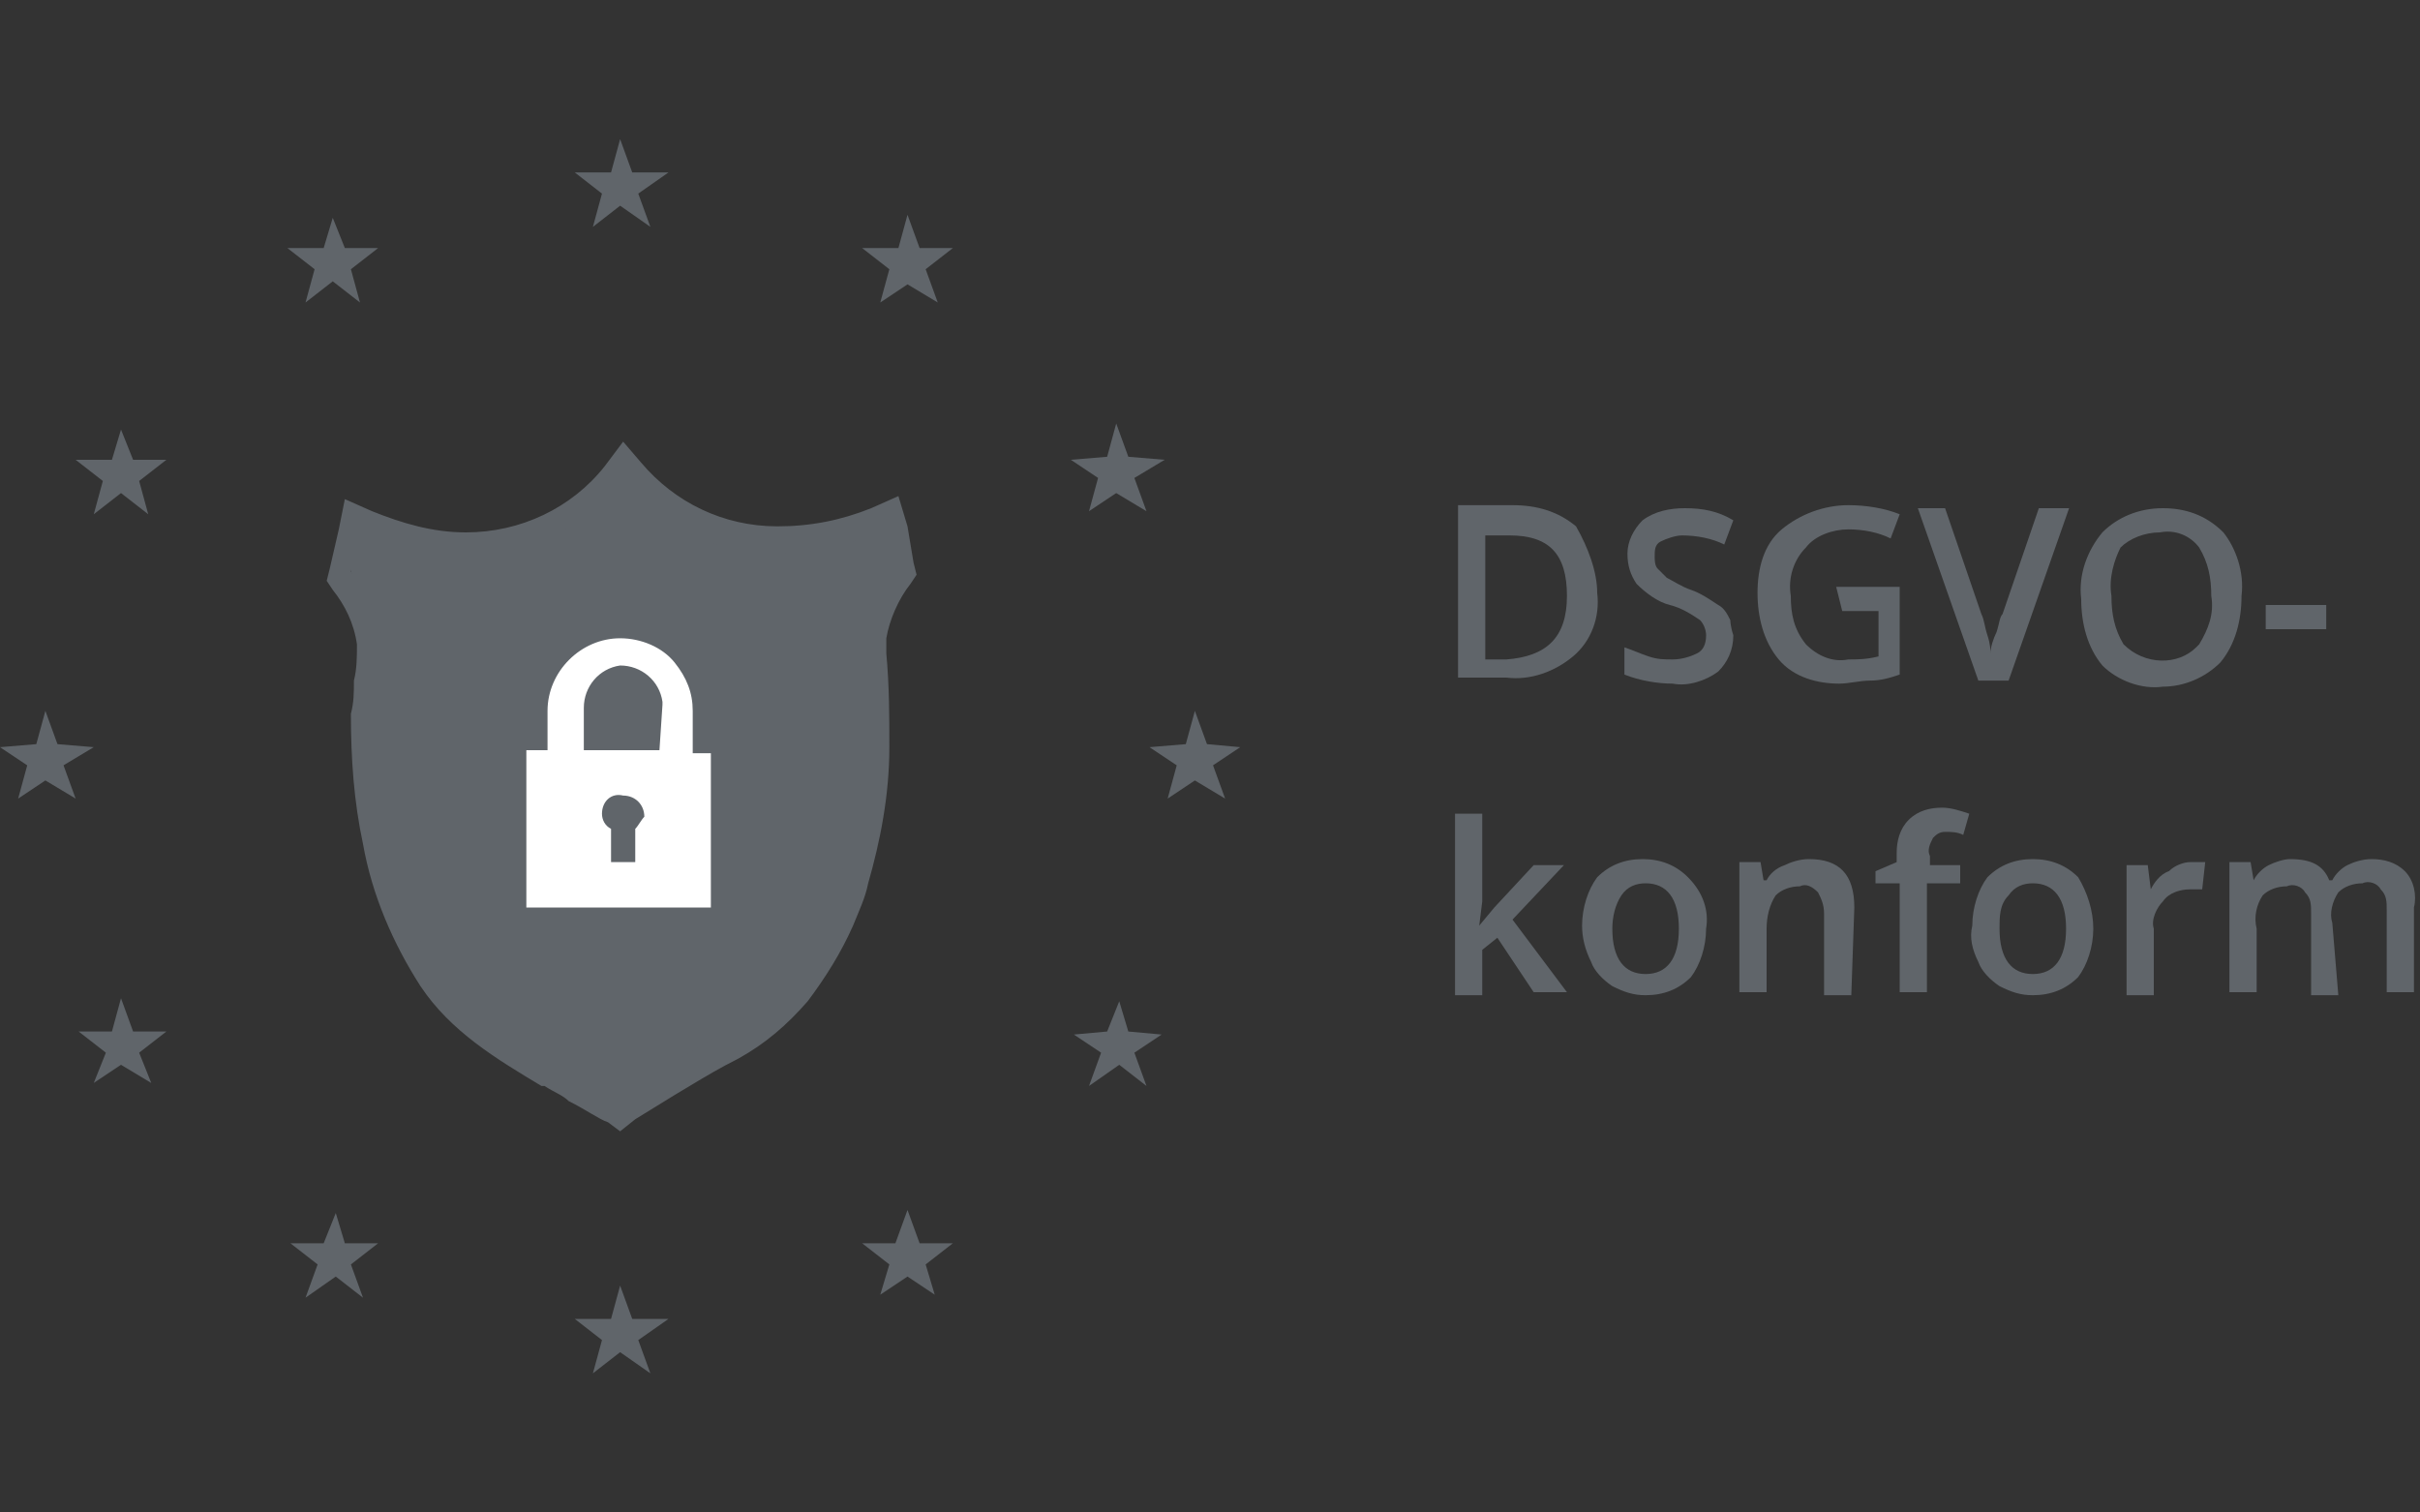 <?xml version="1.0" encoding="utf-8"?>
<!-- Generator: Adobe Illustrator 25.1.0, SVG Export Plug-In . SVG Version: 6.00 Build 0)  -->
<svg version="1.1" id="Layer_1" xmlns="http://www.w3.org/2000/svg" xmlns:xlink="http://www.w3.org/1999/xlink" x="0px" y="0px"
	 viewBox="0 0 80 50" style="enable-background:new 0 0 80 50;" xml:space="preserve">
<rect x="0" y="0" width="80" height="50" fill="#333333" stroke="none"/>
<style type="text/css">
	.st0{fill:#60656A;}
	.st1{fill:#FFFFFF;}
</style>
<g>
	<polygon class="st0" points="20.5,4.6 20.9,5.7 22.1,5.7 21.1,6.4 21.5,7.5 20.5,6.8 19.6,7.5 19.9,6.4 19,5.7 20.2,5.7 	"/>
	<polygon class="st0" points="20.5,42.5 20.9,43.6 22.1,43.6 21.1,44.3 21.5,45.4 20.5,44.7 19.6,45.4 19.9,44.3 19,43.6 20.2,43.6 
			"/>
	<polygon class="st0" points="39.5,23.5 39.9,24.6 41,24.7 40.1,25.3 40.5,26.4 39.5,25.8 38.6,26.4 38.9,25.3 38,24.7 39.2,24.6 	
		"/>
	<polygon class="st0" points="36.9,14 37.3,15.1 38.5,15.2 37.5,15.8 37.9,16.9 36.9,16.3 36,16.9 36.3,15.8 35.4,15.2 36.6,15.1 	
		"/>
	<polygon class="st0" points="30,7.1 30.4,8.2 31.5,8.2 30.6,8.9 31,10 30,9.4 29.1,10 29.4,8.9 28.5,8.2 29.7,8.2 	"/>
	<polygon class="st0" points="1.5,23.5 1.9,24.6 3.1,24.7 2.1,25.3 2.5,26.4 1.5,25.8 0.6,26.4 0.9,25.3 0,24.7 1.2,24.6 	"/>
	<polygon class="st0" points="11,7.2 11.4,8.2 12.5,8.2 11.6,8.9 11.9,10 11,9.3 10.1,10 10.4,8.9 9.5,8.2 10.7,8.2 	"/>
	<polygon class="st0" points="4,14.2 4.4,15.2 5.5,15.2 4.6,15.9 4.9,17 4,16.3 3.1,17 3.4,15.9 2.5,15.2 3.7,15.2 	"/>
	<polygon class="st0" points="37,33.1 37.3,34.1 38.4,34.2 37.5,34.8 37.9,35.9 37,35.2 36,35.9 36.4,34.8 35.5,34.2 36.6,34.1 	"/>
	<polygon class="st0" points="30,40 30.4,41.1 31.5,41.1 30.6,41.8 30.9,42.8 30,42.2 29.1,42.8 29.4,41.8 28.5,41.1 29.6,41.1 	"/>
	<polygon class="st0" points="11.1,40.1 11.4,41.1 12.5,41.1 11.6,41.8 12,42.9 11.1,42.2 10.1,42.9 10.5,41.8 9.6,41.1 10.7,41.1 	
		"/>
	<polygon class="st0" points="4,33 4.4,34.1 5.5,34.1 4.6,34.8 5,35.8 4,35.2 3.1,35.8 3.5,34.8 2.6,34.1 3.7,34.1 	"/>
	<polygon class="st0" points="11.6,17.2 14.4,17.8 17.1,17.8 20.6,15.4 23.6,17.6 27.2,17.8 29.5,17.1 29.5,18.9 28.5,21.1 
		28.9,25.5 27.4,31 25,34.1 21,36.3 20.1,37 15.3,34 12.8,30.4 12.1,24.8 12.1,21.7 12,19.9 11.6,18.9 	"/>
	<path class="st0" d="M20.5,15.9c1.3,1.5,3.2,2.4,5.2,2.4c1.2,0,2.3-0.3,3.4-0.7l0.3,1.3c-0.4,0.6-1,1.5-1,2.3c0,0.2,0,0.3,0,0.4
		v0.1c0.1,1,0.1,2,0.1,3c0,1.4-0.3,2.8-0.7,4.2c-0.1,0.5-0.3,0.9-0.5,1.3c-0.3,0.8-0.8,1.6-1.4,2.3c-0.6,0.7-1.3,1.2-2.1,1.7l0,0
		c-0.5,0.3-1,0.6-1.5,0.9h0c-0.2,0.1-0.3,0.2-0.5,0.3l-1.3,0.8c-0.3-0.2-0.8-0.5-1.4-0.8c-0.3-0.1-0.5-0.3-0.8-0.4l-0.1,0
		c-1.5-0.9-2.9-1.7-3.8-3.1c-0.9-1.3-1.5-2.8-1.7-4.4c-0.3-1.4-0.4-2.8-0.3-4.2c0-0.3,0-0.7,0.1-1c0-0.3,0.1-0.8,0.1-1.2
		c0-0.7-0.6-1.7-1-2.2l0.3-1.3c1.1,0.5,2.2,0.7,3.4,0.7l0,0C17.4,18.4,19.3,17.5,20.5,15.9 M20.6,14.6l-0.6,0.8
		c-1.1,1.4-2.8,2.2-4.6,2.2c-1.1,0-2.1-0.3-3.1-0.7l-0.9-0.4l-0.2,1l-0.3,1.3l-0.1,0.4l0.2,0.3c0.4,0.5,0.7,1.1,0.8,1.8
		c0,0.4,0,0.8-0.1,1.2c0,0.4,0,0.7-0.1,1.1c0,1.5,0.1,2.9,0.4,4.3c0.3,1.7,1,3.3,1.9,4.7c1,1.5,2.5,2.4,4,3.3l0.1,0
		c0.3,0.2,0.6,0.3,0.8,0.5c0.6,0.3,1,0.6,1.3,0.7l0.4,0.3L21,37l1.3-0.8l0.5-0.3h0c0.5-0.3,1-0.6,1.6-0.9l0,0
		c0.9-0.5,1.6-1.1,2.3-1.9c0.6-0.8,1.1-1.6,1.5-2.5c0.2-0.5,0.4-0.9,0.5-1.4c0.4-1.4,0.7-2.9,0.7-4.5c0-1,0-2-0.1-3.1v-0.1l0,0
		c0-0.1,0-0.2,0-0.4c0.1-0.6,0.4-1.3,0.8-1.8l0.2-0.3l-0.1-0.4L30,17.4l-0.3-1l-0.9,0.4c-1,0.4-2,0.6-3.1,0.6
		c-1.8,0-3.4-0.8-4.5-2.1L20.6,14.6L20.6,14.6z"/>
	<path class="st1" d="M22.9,24.8v-1.3c0-0.6-0.2-1.1-0.6-1.6c-0.4-0.5-1.1-0.8-1.8-0.8c-1.3,0-2.4,1.1-2.4,2.4v1.3h-0.7V30h6.1v-5.1
		H22.9z M21,27.4v1.1h-0.8v-1.1c-0.2-0.1-0.3-0.3-0.3-0.5c0-0.4,0.3-0.7,0.7-0.6l0,0c0.4,0,0.7,0.3,0.7,0.7c0,0,0,0,0,0
		C21.2,27.1,21.1,27.3,21,27.4z M21.8,24.8h-2.5v-1.4c0-0.7,0.5-1.3,1.2-1.4c0.7,0,1.3,0.5,1.4,1.2c0,0,0,0.1,0,0.1L21.8,24.8z"/>
	<path class="st0" d="M52.8,19.6c0.1,0.8-0.2,1.6-0.8,2.1c-0.6,0.5-1.4,0.8-2.2,0.7h-1.6v-5.7h1.8c0.8,0,1.5,0.2,2.1,0.7
		C52.5,18.1,52.8,18.9,52.8,19.6z M51.8,19.7c0-1.4-0.6-2-1.9-2h-0.8v4.1h0.7C51.1,21.7,51.8,21.1,51.8,19.7z"/>
	<path class="st0" d="M57.3,21c0,0.5-0.2,0.9-0.5,1.2c-0.4,0.3-1,0.5-1.5,0.4c-0.5,0-1.1-0.1-1.6-0.3v-0.9c0.3,0.1,0.5,0.2,0.8,0.3
		c0.3,0.1,0.5,0.1,0.8,0.1c0.3,0,0.6-0.1,0.8-0.2c0.2-0.1,0.3-0.3,0.3-0.6c0-0.2-0.1-0.4-0.2-0.5c-0.3-0.2-0.6-0.4-1-0.5
		c-0.4-0.1-0.8-0.4-1.1-0.7c-0.2-0.3-0.3-0.6-0.3-1c0-0.4,0.2-0.8,0.5-1.1c0.4-0.3,0.9-0.4,1.4-0.4c0.6,0,1.1,0.1,1.6,0.4l-0.3,0.8
		c-0.4-0.2-0.9-0.3-1.4-0.3c-0.2,0-0.5,0.1-0.7,0.2c-0.2,0.1-0.2,0.3-0.2,0.5c0,0.1,0,0.3,0.1,0.4c0.1,0.1,0.2,0.2,0.3,0.3
		c0.2,0.1,0.5,0.3,0.8,0.4c0.3,0.1,0.6,0.3,0.9,0.5c0.2,0.1,0.3,0.3,0.4,0.5C57.2,20.5,57.2,20.7,57.3,21z"/>
	<path class="st0" d="M60.7,19.4h2.1v2.9c-0.3,0.1-0.6,0.2-1,0.2c-0.3,0-0.7,0.1-1,0.1c-0.7,0-1.5-0.2-2-0.8
		c-0.5-0.6-0.7-1.4-0.7-2.2c0-0.8,0.2-1.6,0.8-2.1c0.6-0.5,1.4-0.8,2.2-0.8c0.6,0,1.2,0.1,1.7,0.3l-0.3,0.8
		c-0.4-0.2-0.9-0.3-1.4-0.3c-0.5,0-1.1,0.2-1.4,0.6c-0.4,0.4-0.6,1-0.5,1.6c0,0.6,0.1,1.1,0.5,1.6c0.4,0.4,0.9,0.6,1.4,0.5
		c0.3,0,0.6,0,1-0.1v-1.5h-1.2L60.7,19.4z"/>
	<path class="st0" d="M67.4,16.8h1l-2,5.7h-1l-2-5.7h0.9l1.2,3.5c0.1,0.2,0.1,0.4,0.2,0.7c0.1,0.3,0.1,0.5,0.1,0.6
		c0-0.2,0.1-0.5,0.2-0.7c0.1-0.3,0.1-0.5,0.2-0.6L67.4,16.8z"/>
	<path class="st0" d="M74.1,19.7c0,0.8-0.2,1.6-0.7,2.2c-0.5,0.5-1.2,0.8-1.9,0.8c-0.7,0.1-1.5-0.2-2-0.7c-0.5-0.6-0.7-1.4-0.7-2.2
		c-0.1-0.8,0.2-1.6,0.7-2.2c0.5-0.5,1.2-0.8,2-0.8c0.7,0,1.4,0.2,2,0.8C73.9,18.1,74.2,18.9,74.1,19.7z M69.8,19.7
		c0,0.6,0.1,1.1,0.4,1.6c0.7,0.7,1.8,0.7,2.4,0.1c0,0,0,0,0.1-0.1c0.3-0.5,0.5-1,0.4-1.6c0-0.6-0.1-1.1-0.4-1.6
		c-0.3-0.4-0.8-0.6-1.3-0.5c-0.5,0-1,0.2-1.3,0.5C69.9,18.5,69.7,19.1,69.8,19.7z"/>
	<path class="st0" d="M74.9,20.8V20h2v0.8H74.9z"/>
	<path class="st0" d="M48.9,30.6l0.5-0.6l1.3-1.4h1l-1.7,1.8l1.8,2.4h-1.1L49.5,31L49,31.4v1.5h-0.9v-6H49v2.9L48.9,30.6L48.9,30.6z
		"/>
	<path class="st0" d="M56.4,30.7c0,0.6-0.2,1.2-0.5,1.6c-0.4,0.4-0.9,0.6-1.5,0.6c-0.4,0-0.7-0.1-1.1-0.3c-0.3-0.2-0.6-0.5-0.7-0.8
		c-0.2-0.4-0.3-0.8-0.3-1.2c0-0.6,0.2-1.2,0.5-1.6c0.4-0.4,0.9-0.6,1.5-0.6c0.6,0,1.1,0.2,1.5,0.6C56.3,29.5,56.5,30.1,56.4,30.7z
		 M53.3,30.7c0,1,0.4,1.5,1.1,1.5c0.7,0,1.1-0.5,1.1-1.5c0-1-0.4-1.5-1.1-1.5c-0.3,0-0.6,0.1-0.8,0.4C53.4,29.9,53.3,30.3,53.3,30.7
		L53.3,30.7z"/>
	<path class="st0" d="M61.2,32.9h-0.9v-2.7c0-0.3-0.1-0.5-0.2-0.7c-0.2-0.2-0.4-0.3-0.6-0.2c-0.3,0-0.6,0.1-0.8,0.3
		c-0.2,0.3-0.3,0.7-0.3,1.1v2.1h-0.9v-4.3h0.7l0.1,0.6h0.1c0.1-0.2,0.3-0.4,0.6-0.5c0.2-0.1,0.5-0.2,0.8-0.2c1,0,1.5,0.5,1.5,1.6
		L61.2,32.9z"/>
	<path class="st0" d="M64.7,29.2h-1v3.6h-0.9v-3.6H62v-0.4l0.7-0.3v-0.3c0-0.4,0.1-0.8,0.4-1.1c0.3-0.3,0.7-0.4,1.1-0.4
		c0.3,0,0.6,0.1,0.9,0.2l-0.2,0.7c-0.2-0.1-0.4-0.1-0.6-0.1c-0.2,0-0.3,0.1-0.4,0.2c-0.1,0.2-0.2,0.4-0.1,0.6v0.3h1V29.2z"/>
	<path class="st0" d="M69.2,30.7c0,0.6-0.2,1.2-0.5,1.6c-0.4,0.4-0.9,0.6-1.5,0.6c-0.4,0-0.7-0.1-1.1-0.3c-0.3-0.2-0.6-0.5-0.7-0.8
		c-0.2-0.4-0.3-0.8-0.2-1.2c0-0.6,0.2-1.2,0.5-1.6c0.4-0.4,0.9-0.6,1.5-0.6c0.6,0,1.1,0.2,1.5,0.6C69,29.5,69.2,30.1,69.2,30.7z
		 M66.1,30.7c0,1,0.4,1.5,1.1,1.5c0.7,0,1.1-0.5,1.1-1.5c0-1-0.4-1.5-1.1-1.5c-0.3,0-0.6,0.1-0.8,0.4C66.1,29.9,66.1,30.3,66.1,30.7
		z"/>
	<path class="st0" d="M72.4,28.5c0.2,0,0.3,0,0.5,0l-0.1,0.9c-0.1,0-0.3,0-0.4,0c-0.3,0-0.7,0.1-0.9,0.4c-0.2,0.2-0.4,0.6-0.3,0.9
		v2.2h-0.9v-4.3H71l0.1,0.8h0c0.1-0.2,0.3-0.5,0.6-0.6C71.9,28.6,72.2,28.5,72.4,28.5z"/>
	<path class="st0" d="M77.3,32.9h-0.9v-2.7c0-0.3,0-0.5-0.2-0.7c-0.1-0.2-0.4-0.3-0.6-0.2c-0.3,0-0.6,0.1-0.8,0.3
		c-0.2,0.3-0.3,0.7-0.2,1.1v2.1h-0.9v-4.3h0.7l0.1,0.6h0c0.1-0.2,0.3-0.4,0.5-0.5c0.2-0.1,0.5-0.2,0.7-0.2c0.7,0,1.1,0.2,1.3,0.7
		h0.1c0.1-0.2,0.3-0.4,0.5-0.5c0.2-0.1,0.5-0.2,0.8-0.2c0.4,0,0.8,0.1,1.1,0.4c0.3,0.3,0.4,0.8,0.3,1.2v2.8h-0.9v-2.7
		c0-0.3,0-0.5-0.2-0.7c-0.1-0.2-0.4-0.3-0.6-0.2c-0.3,0-0.6,0.1-0.8,0.3c-0.2,0.3-0.3,0.7-0.2,1L77.3,32.9z"/>
</g>
</svg>
